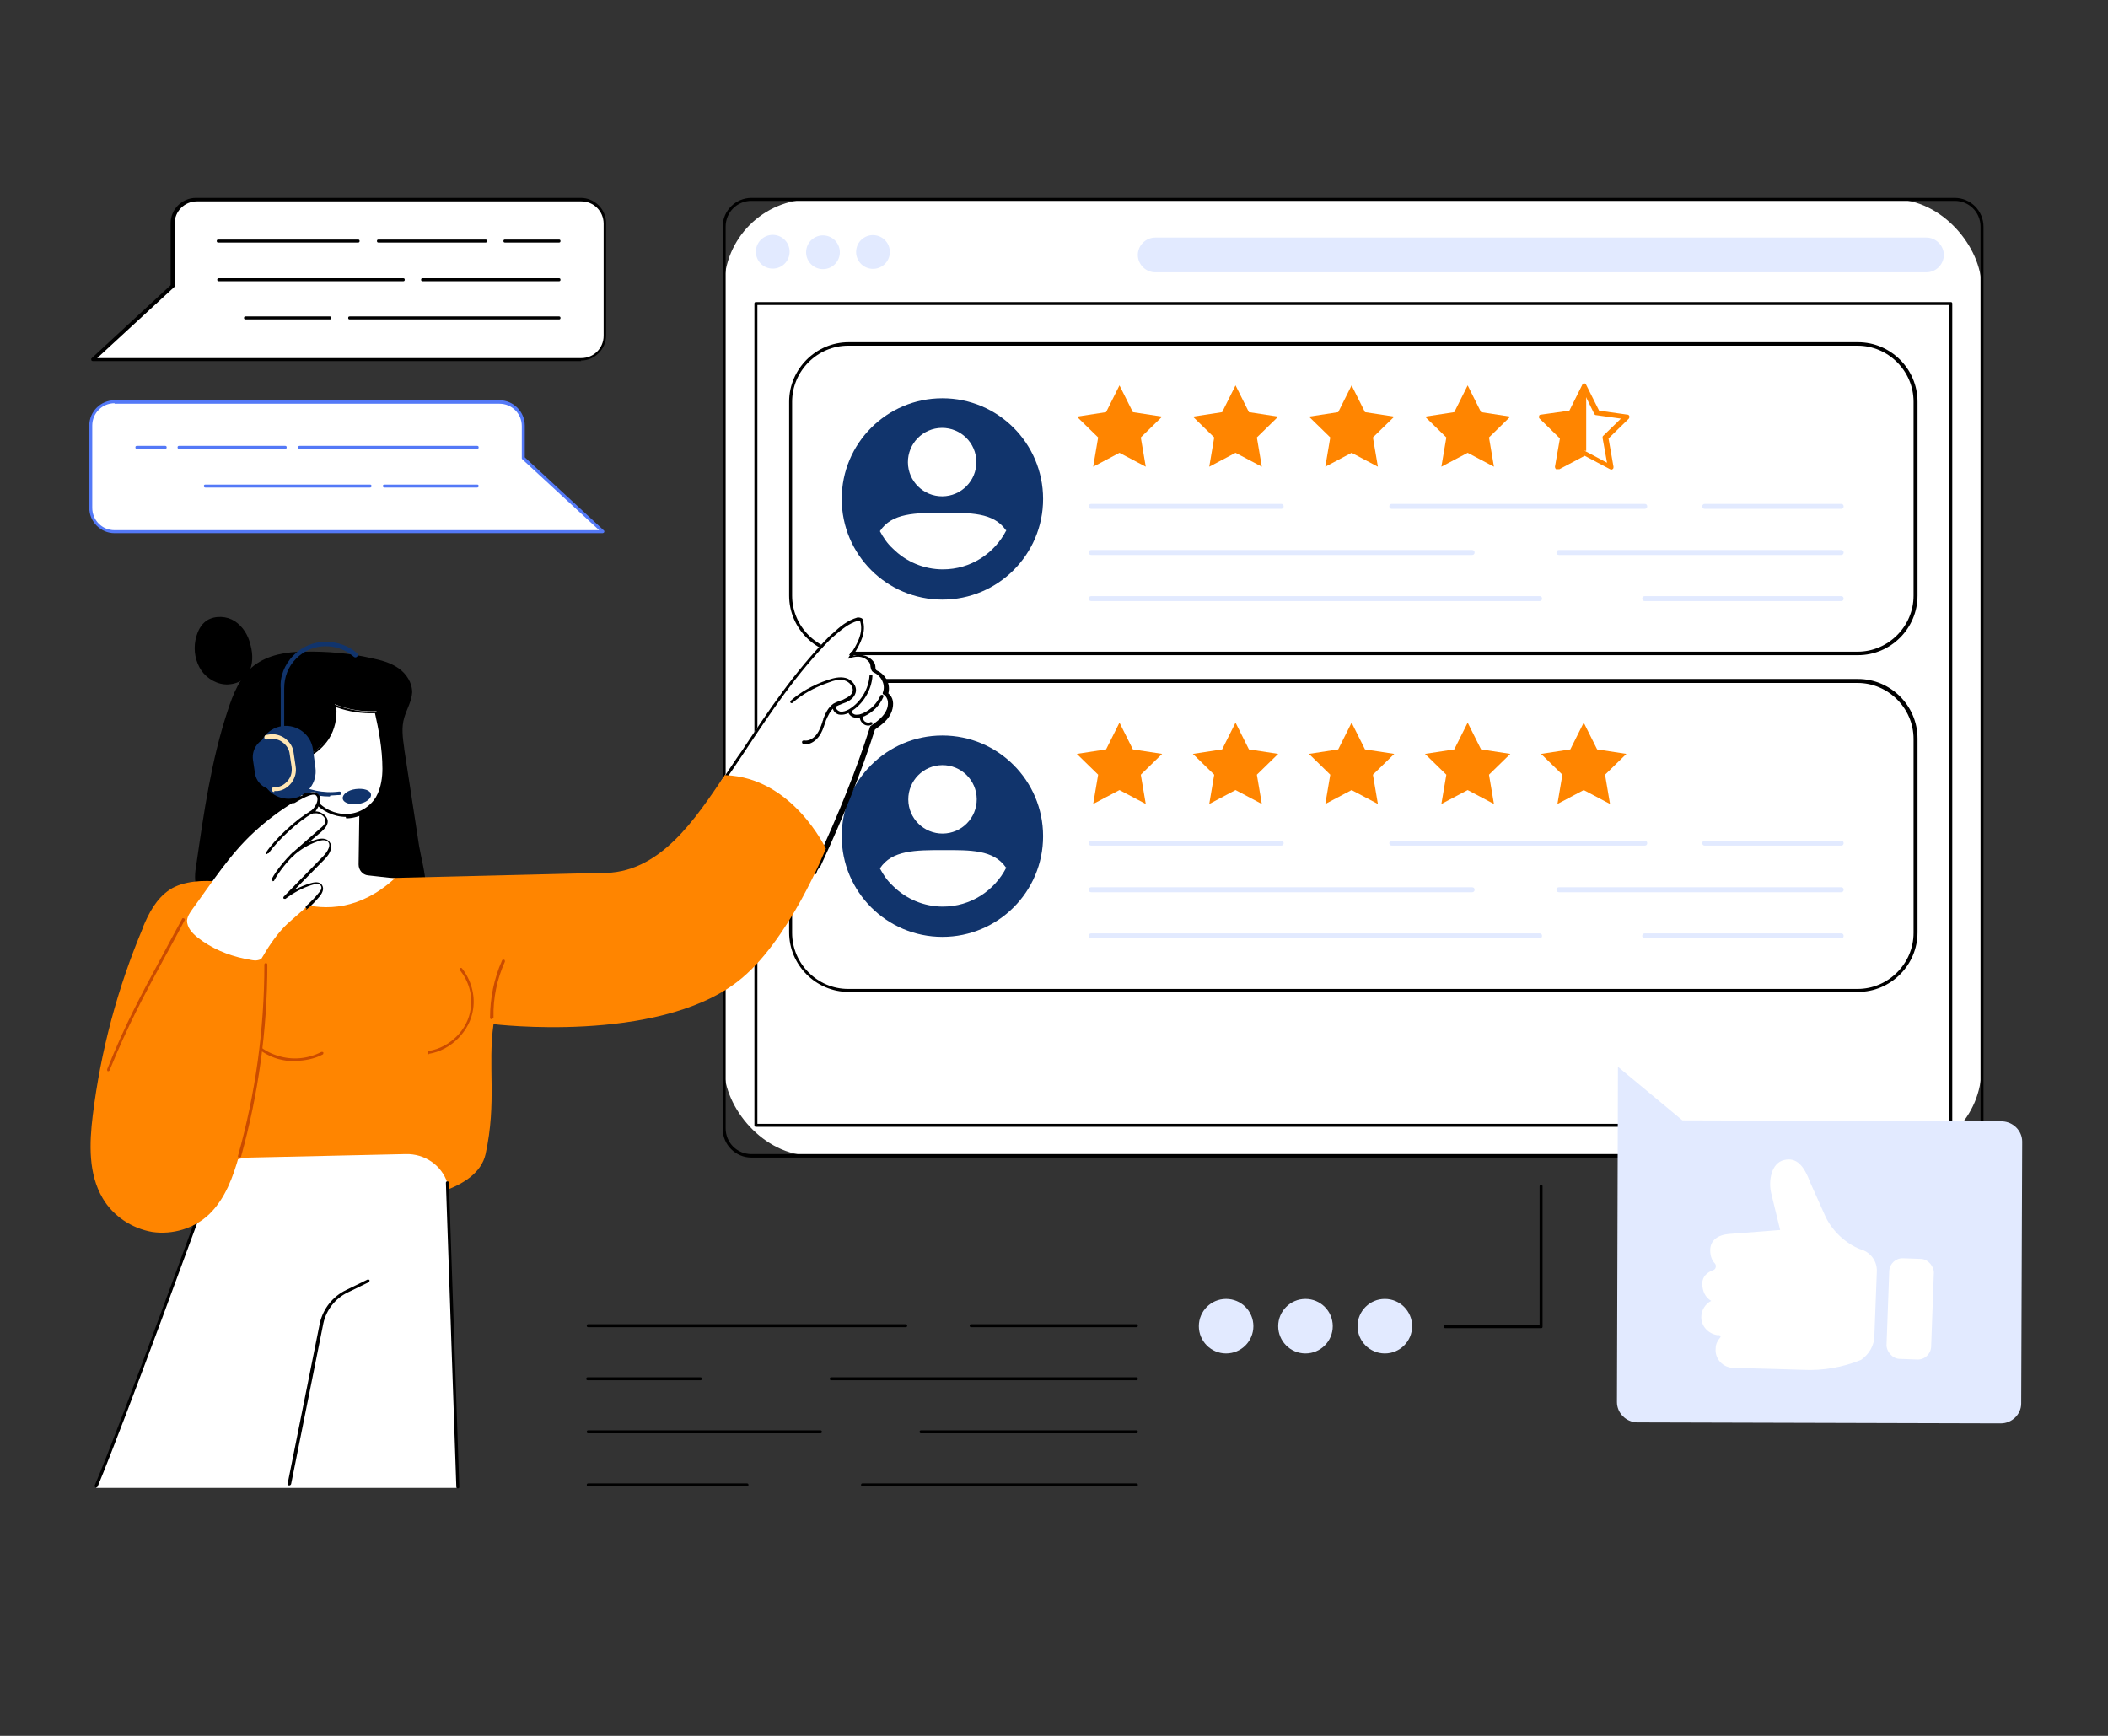 <?xml version="1.0" encoding="UTF-8"?>
<svg id="Layer_1" xmlns="http://www.w3.org/2000/svg" version="1.1" viewBox="0 0 425 350">
  <rect x="0" y="0" width="425" height="350" fill="#333333" stroke="none"/>
  <!-- Generator: Adobe Illustrator 29.6.1, SVG Export Plug-In . SVG Version: 2.1.1 Build 9)  -->
  <defs>
    <style>
      .st0 {
        stroke: #ff8500;
        stroke-miterlimit: 10;
      }

      .st0, .st1 {
        fill: #ff8500;
      }

      .st2 {
        fill: #11346c;
      }

      .st3 {
        fill: #ca4b00;
      }

      .st4 {
        fill: #fff;
      }

      .st5 {
        fill: #e2eaff;
      }

      .st6 {
        fill: #ffe6b4;
      }

      .st7 {
        fill: #5479f7;
      }
    </style>
  </defs>
  <rect class="st4" x="146" y="40.2" width="253.5" height="192.8" rx="17.6" ry="17.6"/>
  <path d="M394.1,233.4h-242.6c-3.2,0-5.8-2.6-5.8-5.8V45.7c0-3.2,2.6-5.8,5.8-5.8h242.6c3.2,0,5.8,2.6,5.8,5.8v181.8c0,3.2-2.6,5.8-5.8,5.8ZM151.5,40.5c-2.9,0-5.2,2.3-5.2,5.2v181.8c0,2.9,2.3,5.2,5.2,5.2h242.6c2.9,0,5.2-2.3,5.2-5.2V45.7c0-2.9-2.3-5.2-5.2-5.2h-242.6Z"/>
  <circle class="st5" cx="155.8" cy="50.8" r="3.4" transform="translate(76.2 194) rotate(-79)"/>
  <circle class="st5" cx="165.8" cy="50.8" r="3.4" transform="translate(90.9 207.2) rotate(-81.4)"/>
  <circle class="st5" cx="175.9" cy="50.8" r="3.4" transform="translate(86.1 210.3) rotate(-76.7)"/>
  <path class="st5" d="M388.4,54.9h-155.5c-1.9,0-3.5-1.6-3.5-3.5s1.6-3.5,3.5-3.5h155.5c1.9,0,3.5,1.6,3.5,3.5s-1.6,3.5-3.5,3.5Z"/>
  <path d="M393.3,227.2h-240.9c-.2,0-.3-.1-.3-.3V61.2c0-.2.1-.3.3-.3h240.9c.2,0,.3.1.3.3v165.7c0,.2-.1.3-.3.3ZM152.7,226.6h240.3V61.5h-240.3v165.1Z"/>
  <path d="M374.6,132.1h-203.5c-6.6,0-12-5.4-12-12v-39.1c0-6.6,5.4-12,12-12h203.5c6.6,0,12,5.4,12,12v39.1c0,6.6-5.4,12-12,12ZM171,69.7c-6.2,0-11.3,5.1-11.3,11.3v39.1c0,6.2,5.1,11.3,11.3,11.3h203.5c6.2,0,11.3-5.1,11.3-11.3v-39.1c0-6.2-5.1-11.3-11.3-11.3h-203.5Z"/>
  <ellipse class="st2" cx="190" cy="100.6" rx="20.3" ry="20.3"/>
  <circle class="st4" cx="189.9" cy="93.3" r="6.9" transform="translate(-.6 1.2) rotate(-.4)"/>
  <path class="st4" d="M202.8,106.9c-2.5-3.6-7.2-3.5-12.6-3.5-5.6,0-10.4,0-12.8,3.7.7,1.3,1.5,2.5,2.6,3.5,2.7,2.7,6.3,4.2,10.1,4.2h0c5.6,0,10.4-3.2,12.8-7.9Z"/>
  <polygon class="st1" points="225.7 91.3 220.4 94.1 221.4 88.2 217.1 84 223 83.1 225.7 77.7 228.4 83.1 234.3 84 230 88.2 231 94.1 225.7 91.3"/>
  <polygon class="st1" points="249.1 91.3 243.8 94.1 244.8 88.2 240.5 84 246.4 83.1 249.1 77.7 251.8 83.1 257.7 84 253.4 88.2 254.4 94.1 249.1 91.3"/>
  <polygon class="st1" points="272.5 91.3 267.2 94.1 268.2 88.2 263.9 84 269.8 83.1 272.5 77.7 275.2 83.1 281.1 84 276.8 88.2 277.8 94.1 272.5 91.3"/>
  <polygon class="st1" points="295.9 91.3 290.6 94.1 291.6 88.2 287.3 84 293.2 83.1 295.9 77.7 298.6 83.1 304.5 84 300.2 88.2 301.2 94.1 295.9 91.3"/>
  <path class="st1" d="M314,94.6c0,0-.2,0-.3,0-.1-.1-.2-.3-.2-.5l1-5.7-4.1-4c-.1-.1-.2-.3-.1-.5,0-.2.2-.3.4-.3l5.7-.8,2.6-5.2c0-.2.2-.3.4-.3s.3.1.4.3l2.6,5.2,5.7.8c.2,0,.3.1.4.3,0,.2,0,.4-.1.5l-4.1,4,1,5.7c0,.2,0,.4-.2.5-.1.1-.3.1-.5,0l-5.1-2.7-5.1,2.7c0,0-.1,0-.2,0ZM319.3,90.9c0,0,.1,0,.2,0l4.5,2.4-.9-5c0-.2,0-.3.1-.4l3.6-3.5-5-.7c-.2,0-.3-.1-.4-.3l-2.2-4.5-2.2,4.5c0,.1-.2.2-.4.3l-5,.7,3.6,3.5c.1.1.2.3.1.4l-.9,5,4.5-2.4c0,0,.1,0,.2,0Z"/>
  <path class="st5" d="M258.3,102.6h-38.3c-.3,0-.5-.2-.5-.5s.2-.5.5-.5h38.3c.3,0,.5.2.5.5s-.2.5-.5.5Z"/>
  <path class="st5" d="M331.6,102.6h-51c-.3,0-.5-.2-.5-.5s.2-.5.5-.5h51c.3,0,.5.2.5.5s-.2.5-.5.5Z"/>
  <path class="st5" d="M371.2,102.6h-27.5c-.3,0-.5-.2-.5-.5s.2-.5.5-.5h27.5c.3,0,.5.2.5.5s-.2.5-.5.5Z"/>
  <path class="st5" d="M296.8,111.9h-76.8c-.3,0-.5-.2-.5-.5s.2-.5.5-.5h76.8c.3,0,.5.2.5.5s-.2.5-.5.5Z"/>
  <path class="st5" d="M371.2,111.9h-56.9c-.3,0-.5-.2-.5-.5s.2-.5.5-.5h56.9c.3,0,.5.2.5.5s-.2.5-.5.5Z"/>
  <path class="st5" d="M310.4,121.2h-90.4c-.3,0-.5-.2-.5-.5s.2-.5.5-.5h90.4c.3,0,.5.2.5.5s-.2.5-.5.5Z"/>
  <path class="st5" d="M371.2,121.2h-39.6c-.3,0-.5-.2-.5-.5s.2-.5.5-.5h39.6c.3,0,.5.2.5.5s-.2.5-.5.5Z"/>
  <path class="st4" d="M171,137.4h203.5c6.4,0,11.6,5.2,11.6,11.6v39.1c0,6.4-5.2,11.6-11.6,11.6h-203.5c-6.4,0-11.6-5.2-11.6-11.6v-39.1c0-6.4,5.2-11.6,11.6-11.6Z"/>
  <path d="M374.6,200h-203.5c-6.6,0-12-5.4-12-12v-39.1c0-6.6,5.4-12,12-12h203.5c6.6,0,12,5.4,12,12v39.1c0,6.6-5.4,12-12,12ZM171,137.7c-6.2,0-11.3,5.1-11.3,11.3v39.1c0,6.2,5.1,11.3,11.3,11.3h203.5c6.2,0,11.3-5.1,11.3-11.3v-39.1c0-6.2-5.1-11.3-11.3-11.3h-203.5Z"/>
  <ellipse class="st2" cx="190" cy="168.6" rx="20.3" ry="20.3"/>
  <circle class="st4" cx="189.9" cy="161.3" r="6.9" transform="translate(-1 1.2) rotate(-.4)"/>
  <path class="st4" d="M202.8,174.9c-2.5-3.6-7.2-3.5-12.6-3.5-5.6,0-10.4,0-12.8,3.7.7,1.3,1.5,2.5,2.6,3.5,2.7,2.7,6.3,4.2,10.1,4.2h0c5.6,0,10.4-3.2,12.8-7.9Z"/>
  <polygon class="st1" points="225.7 159.3 220.4 162.1 221.4 156.2 217.1 152 223 151.1 225.7 145.7 228.4 151.1 234.3 152 230 156.2 231 162.1 225.7 159.3"/>
  <polygon class="st1" points="249.1 159.3 243.8 162.1 244.8 156.2 240.5 152 246.4 151.1 249.1 145.7 251.8 151.1 257.7 152 253.4 156.2 254.4 162.1 249.1 159.3"/>
  <polygon class="st1" points="272.5 159.3 267.2 162.1 268.2 156.2 263.9 152 269.8 151.1 272.5 145.7 275.2 151.1 281.1 152 276.8 156.2 277.8 162.1 272.5 159.3"/>
  <polygon class="st1" points="295.9 159.3 290.6 162.1 291.6 156.2 287.3 152 293.2 151.1 295.9 145.7 298.6 151.1 304.5 152 300.2 156.2 301.2 162.1 295.9 159.3"/>
  <polygon class="st1" points="319.3 159.3 314 162.1 315 156.2 310.7 152 316.6 151.1 319.3 145.7 322 151.1 327.9 152 323.6 156.2 324.6 162.1 319.3 159.3"/>
  <path class="st5" d="M258.3,170.5h-38.3c-.3,0-.5-.2-.5-.5s.2-.5.5-.5h38.3c.3,0,.5.2.5.5s-.2.5-.5.5Z"/>
  <path class="st5" d="M331.6,170.5h-51c-.3,0-.5-.2-.5-.5s.2-.5.5-.5h51c.3,0,.5.2.5.5s-.2.5-.5.5Z"/>
  <path class="st5" d="M371.2,170.5h-27.5c-.3,0-.5-.2-.5-.5s.2-.5.5-.5h27.5c.3,0,.5.2.5.5s-.2.5-.5.5Z"/>
  <path class="st5" d="M296.8,179.9h-76.8c-.3,0-.5-.2-.5-.5s.2-.5.5-.5h76.8c.3,0,.5.2.5.5s-.2.5-.5.5Z"/>
  <path class="st5" d="M371.2,179.9h-56.9c-.3,0-.5-.2-.5-.5s.2-.5.5-.5h56.9c.3,0,.5.2.5.5s-.2.5-.5.5Z"/>
  <path class="st5" d="M310.4,189.2h-90.4c-.3,0-.5-.2-.5-.5s.2-.5.5-.5h90.4c.3,0,.5.2.5.5s-.2.5-.5.5Z"/>
  <path class="st5" d="M371.2,189.2h-39.6c-.3,0-.5-.2-.5-.5s.2-.5.5-.5h39.6c.3,0,.5.2.5.5s-.2.5-.5.5Z"/>
  <path class="st5" d="M403.6,226.1l-64.4-.2-13-10.8-.2,67.6c0,2.2,1.8,4,4,4.1l73.4.2c2.2,0,4.1-1.8,4.1-4l.2-52.8c0-2.2-1.8-4-4-4.1Z"/>
  <path class="st4" d="M358.9,248l-1.8-7.4c-.6-2.5,0-6.1,2.6-6.7,2.5-.6,4,1.1,5.3,4.6l3,6.7c1.6,3.5,4.9,6,7.4,6.8,1.8.6,3,2.3,3,4.2l-.5,13.1c0,2-1.1,3.8-2.7,4.9-3.7,1.5-7.7,2.2-11.7,2,0,0-9.6-.3-14-.4-2.1,0-3.8-1.8-3.6-3.9,0-.9.4-1.6.9-2.2.2-.2,0-.5-.2-.5h-.4c-1.8-.3-3.2-1.8-3.2-3.6,0-1.4.8-2.7,2-3.3-1.2-.7-1.8-2-1.8-3.5,0-1.5,1.1-2.3,2.2-2.7.6-.2.7-1,.3-1.4-.5-.5-.9-1.4-.9-2.6,0-2,1.5-3.1,3.8-3.3,4.1-.3,10.3-.8,10.3-.8Z"/>
  <rect class="st4" x="380.7" y="253.5" width="9" height="20.3" rx="2.7" ry="2.7" transform="translate(760.4 541.5) rotate(-177.9)"/>
  <path d="M50.3,129.3c-.6-1.9-1.9-3.6-3.6-4.4s-4.1-.7-5.5.6c-1,.9-1.5,2.2-1.8,3.6-.4,2.1,0,4.3,1.2,6.1,1.2,1.7,3.3,2.9,5.4,2.8,4.8-.3,5.6-4.9,4.3-8.6Z"/>
  <path d="M81.5,150.9c-.3-2.1-.6-4.2,0-6.2.5-1.7,1.5-3.3,1.6-5.1,0-2-1.2-3.8-2.8-4.9-1.6-1.1-3.5-1.6-5.4-2-4.4-1-9-1.4-13.5-1.3-3.6,0-7.3.6-10.2,2.8-2.8,2.2-4.2,5.7-5.3,9.1-3.3,10-4.8,20.5-6.3,30.9-.3,1.7-.5,3.5.2,5.1.9,2.3,3.4,3.4,5.6,4.3,9.6,3.5,20.1,4.1,30.3,3.5,2.5-.2,5.1-.4,7.2-1.7,4.9-3.1,2.4-10.2,1.6-14.8-1-6.5-2-13-3-19.6Z"/>
  <path class="st4" d="M146.8,160.5c1.8,3.1,3.8,6.1,6.2,8.7,1.3,1.4,2.6,2.7,4.1,3.9,1.4,1.2,3,2.2,4.6,3.2.4.3.9.5,1.3.8,8-15.2,12.5-30.3,12.5-30.3,6.4-4.6,2.7-7,2.7-7,1-4-2.2-4.3-2.2-4.3-.9-4.8-5.2-2.8-5.2-2.8,3.5-5.1,5.2-13.5-4.9-3-6,6.2-13.7,17.7-20.6,27.9.5,1,1,2,1.6,3Z"/>
  <path d="M163.7,176.2s0,0,0,0c-.2,0-.3-.2-.2-.4.1-.6.4-1,.7-1.4,0-.1.2-.2.3-.4,4.6-9.9,8.2-18.9,10.9-27.4,0,0,0-.1.1-.2,1.4-1,2.7-1.9,3.3-3.4.3-.8.5-2.2-.7-3-.1,0-.2-.2-.1-.4.6-1.5-.3-3.3-1.8-4-.5-.2-.6-.7-.7-1.2,0-.3-.1-.6-.2-.8-1.3-1.7-3.2-1.2-4.2-.8,0,0,0,0,0,0,0,0,0,0,0,0t0,0s0,0,0,0c0,0,0,0,0,0,0,0,0,0-.1,0,0,0,0,0,0,0,0,0,0,0,0,0,0,0,0,0,0,0,0,0,0,0,0,0t0,0s0,0,0,0c0,0,0,0,0,0,0,0,0,0,0,0,0,0,0,0,0,0,0,0,0,0,0,0,0,0,0,0,0,0,0,0,0,0,0,0,0,0,0,0,0,0,0,0,0,0,0,0,0,0,0,0,0,0,0,0,0,0,0,0,0,0,0,0,0,0,0,0,0,0,0,0,0,0,0,0,0,0,0,0,0,0,0,0,0,0,0,0,0,0,0,0,0,0,0,0,0,0,0,0,0,0,0,0,0,0,0,0,0,0,0,0,0,0,0,0,0,0,0,0,0,0,0,0,0,0h0s0,0,0,0c0,0,0,0,0,0,0,0,0,0,0,0,0,0,0,0,0,0,0,0,0,0,0,0,0,0,0,0,0,0,0,0,0,0,0,0,0,0,0,0,0,0h0s0,0,0,0c0,0,0,0,0,0,0,0,0,0,0,0h0s0,0,0,0c0,0,0,0,0-.1,0,0,0,0,0,0l.3-.5c1.4-2.1,2.9-4.6,2.1-7-.1,0-.4,0-.5,0-1.8.5-3.3,1.8-4.7,3-.2.2-.4.3-.6.5-7,7.1-12.2,14.9-17.7,23.2-1.1,1.6-2.1,3.2-3.2,4.7,0,.1-.3.2-.4,0-.1,0-.2-.3,0-.4,1.1-1.6,2.1-3.2,3.2-4.7,5.5-8.3,10.7-16.1,17.8-23.3.2-.2.4-.3.6-.5,1.4-1.3,2.9-2.6,5-3.2,0,0,0,0,0,0,.2,0,.7,0,1,.3,0,0,0,0,0,.1.9,2.5-.5,5-1.8,7.1,0,0,0,.1,0,.2,1.7-.4,3.1,0,4.1,1.3.2.3.3.7.3,1,0,.4.1.6.3.7,1.8.8,2.8,2.8,2.3,4.6,1,.8,1.2,2.1.7,3.6-.6,1.7-2,2.7-3.4,3.7-2.7,8.5-6.3,17.5-10.9,27.4,0,0,0,0,0,0-.1.2-.2.3-.3.4-.3.4-.5.7-.6,1.2,0,.1-.2.2-.3.2Z"/>
  <path d="M162.5,150c-.1,0-.3,0-.5,0-.2,0-.3-.2-.3-.4,0-.2.2-.3.4-.3,1.1.2,2.1-.6,2.6-1.3.5-.7.8-1.5,1.1-2.4,0-.2.2-.4.2-.7.4-1,.9-2.2,2-3,.5-.3,1.1-.5,1.6-.7.2,0,.5-.2.7-.3.6-.3,1.4-.7,1.6-1.5.2-.9-.6-1.9-1.6-2.2-1-.3-2.2,0-3.2.4-2.9,1-5.4,2.4-7.3,4.1-.1.1-.3.1-.4,0-.1-.1-.1-.3,0-.4,1.9-1.7,4.5-3.2,7.5-4.2,1.2-.4,2.4-.7,3.6-.4,1.2.3,2.4,1.6,2,3-.3,1-1.2,1.6-1.9,1.9-.3.1-.5.2-.8.3-.5.2-1,.4-1.5.7-.9.6-1.4,1.8-1.8,2.7,0,.2-.2.4-.2.6-.3.9-.6,1.8-1.2,2.6-.6.8-1.6,1.6-2.8,1.6Z"/>
  <path d="M169.7,144.1c0,0-.2,0-.3,0-.8,0-1.6-.8-1.5-1.6,0-.2.2-.3.3-.3.2,0,.3.2.3.3,0,.5.5.9,1,1,.5,0,1-.1,1.7-.5,2.3-1.4,3.9-4,4.1-6.7,0-.2.1-.3.3-.3.2,0,.3.2.3.3-.2,2.9-1.9,5.7-4.4,7.2-.4.3-1.1.6-1.8.6Z"/>
  <path d="M172.8,144.7c-.1,0-.2,0-.4,0-.7-.1-1.3-.6-1.4-1.2,0-.2,0-.3.3-.4.2,0,.3,0,.4.3,0,.4.5.7.9.7.4,0,.8,0,1.4-.3,1.6-.7,2.8-2,3.5-3.5,0-.2.2-.2.4-.2.2,0,.2.2.2.4-.7,1.7-2.1,3.1-3.8,3.9-.5.2-1,.3-1.4.3Z"/>
  <path d="M175.1,146.3c-.4,0-.8-.1-1.1-.4-.5-.4-.8-1.1-.6-1.7,0-.2.2-.3.4-.2.2,0,.3.2.2.4,0,.4,0,.8.4,1.1.3.2.8.3,1.1.1.2,0,.3,0,.4.1,0,.2,0,.3-.1.4-.2.1-.5.2-.7.2Z"/>
  <path class="st1" d="M146.2,156.2c-5.9,8.7-13.2,20.2-25.1,19.8,0,0-78.3,1.9-78.3,1.9-1.3,12.6-3.1,25.2-3,38,.3-.6.5-.9.5-.9-1,3.3-.5,8.1-1.7,11.5-1.5,3.8-.5,9.4,2.3,11.5,6.5,4.9,53.7,9.5,57-5.3,2.3-10.6.4-17.7,1.6-26.2,0,0,32.7,4,49.1-8.5,10.4-7.9,17.9-26.9,17.9-26.9,0,0-6.7-14.3-20.2-14.8Z"/>
  <path class="st3" d="M99.1,205.5c-.2,0-.3-.1-.3-.3,0-3.9.8-7.9,2.4-11.5,0-.2.3-.2.4-.2.2,0,.2.3.2.4-1.6,3.5-2.4,7.4-2.3,11.2,0,.2-.1.3-.3.3h0Z"/>
  <path class="st3" d="M59.5,214c-1.2,0-2.4-.2-3.5-.5-3-.9-5.6-3-7.2-5.7,0-.2,0-.3.1-.4.2,0,.3,0,.4.1,1.5,2.6,4,4.6,6.8,5.4,2.9.9,6,.6,8.7-.8.2,0,.3,0,.4.1,0,.2,0,.3-.1.4-1.7.9-3.7,1.3-5.6,1.3Z"/>
  <path class="st3" d="M86.5,212.6c-.2,0-.3-.1-.3-.3,0-.2,0-.3.3-.4,4.2-.7,7.9-4.3,8.4-8.6.4-2.7-.4-5.5-2.2-7.7-.1-.1,0-.3,0-.4.1-.1.3,0,.4,0,1.9,2.4,2.7,5.4,2.3,8.2-.6,4.5-4.5,8.4-9,9.1,0,0,0,0,0,0Z"/>
  <path d="M40.4,213.2s0,0,0,0c-.2,0-.3-.2-.3-.3.2-1.9.5-3.9,0-5.8-.4-1.6-1.4-3.6-3.3-4.3-.2,0-.2-.2-.2-.4,0-.2.2-.2.4-.2,1.8.6,3.2,2.4,3.8,4.7.4,2,.2,4.2,0,6.1,0,.2-.2.3-.3.3Z"/>
  <path class="st4" d="M92.3,299.8l-2.1-61.3c-1.2-3.6-4.6-5.9-8.4-5.8l-31.5.7c-3.6,0-6.9,2.4-8.1,5.9-.9,2.5-22.8,60.7-22.8,60.7h72.9Z"/>
  <path d="M19.4,299.9s0,0-.1,0c-.2,0-.2-.3-.2-.4,5.8-13.7,21.7-57.5,22.7-60.4,0-.2.2-.2.4-.2.2,0,.2.2.2.4-1,2.9-17,46.7-22.7,60.4,0,.1-.2.2-.3.2Z"/>
  <path d="M92.3,300.1c-.2,0-.3-.1-.3-.3l-2.1-61.3c0-.2.1-.3.3-.3.2,0,.3.1.3.3l2.1,61.3c0,.2-.1.3-.3.3,0,0,0,0,0,0Z"/>
  <path d="M58.2,299.5s0,0,0,0c-.2,0-.3-.2-.2-.4l6.5-32.4c.7-2.9,2.6-5.3,5.3-6.6l4.3-2.1c.2,0,.3,0,.4.1,0,.2,0,.3-.1.4l-4.3,2.1c-2.5,1.2-4.3,3.5-4.9,6.2l-6.5,32.4c0,.1-.2.3-.3.3Z"/>
  <path class="st4" d="M60.9,158.4l-2.3,16.7c-.1.9-.8,1.6-1.7,1.7l-5.2.8s13.9,12.3,27.9-.5l-5.4-.6c-1.1-.1-1.9-1.1-1.9-2.2l.2-13.8s-1.2-9.1-11.7-2.2Z"/>
  <path class="st4" d="M57.2,152.3c-1.1.6-1.7,1.8-1.7,3,0,1.2.6,2.4,1.5,3.2.9.8,2.1,1.2,3.3,1.3.7,0,1.4,0,2,.4.5.3.8.7,1.1,1.1,1.6,1.9,4,3.1,6.5,3,2.5,0,4.9-1.4,6.2-3.5,1.1-1.7,1.3-3.8,1.4-5.9,0-3.9-.7-7.8-1.6-11.5-2.9.1-5.7-.3-8.4-1.4.3,2.3-.2,4.7-1.4,6.7-1,1.5-2.3,2.7-3.9,3.5-.3.2-.8.5-1.2.5-.5,0-.7-.3-1.1-.5-.8-.4-1.8-.3-2.5,0Z"/>
  <path d="M69.7,164.7c-2.4,0-4.9-1.2-6.5-3.1,0,0-.1-.1-.2-.2-.3-.3-.5-.6-.8-.8-.4-.2-.9-.3-1.4-.3-.1,0-.3,0-.4,0-1.4-.1-2.6-.6-3.5-1.4-1-.9-1.6-2.2-1.6-3.4,0-1.4.8-2.7,1.9-3.3.8-.4,1.9-.5,2.8,0,.2,0,.3.2.5.3.2.1.3.2.5.2.2,0,.6-.2.8-.3,0,0,.2,0,.2-.1,1.6-.8,2.9-1.9,3.8-3.4,1.2-1.9,1.7-4.2,1.4-6.5,0-.1,0-.2.1-.3,0,0,.2,0,.3,0,2.6,1,5.5,1.5,8.3,1.4.2,0,.3,0,.3.2.8,3.1,1.7,7.3,1.6,11.6,0,1.6-.2,4-1.4,6-1.3,2.2-3.8,3.6-6.4,3.7,0,0-.1,0-.2,0ZM57.4,152.6c-.9.5-1.6,1.6-1.6,2.7,0,1.1.5,2.2,1.4,3,.8.7,1.9,1.2,3.2,1.3.1,0,.3,0,.4,0,.6,0,1.2,0,1.7.4.4.2.7.6,1,1,0,0,.1.1.2.2,1.5,1.9,3.9,3,6.2,2.9,2.4,0,4.7-1.4,5.9-3.4,1.1-1.9,1.3-4.2,1.3-5.7,0-4.1-.8-8.1-1.5-11.2-2.6.1-5.3-.3-7.8-1.2.2,2.2-.3,4.5-1.5,6.4-1,1.5-2.4,2.8-4,3.6,0,0-.1,0-.2.1-.3.2-.7.4-1.1.4-.4,0-.7-.2-.9-.3-.1,0-.2-.2-.4-.2-.7-.3-1.6-.3-2.3,0Z"/>
  <path d="M60.6,158.2c-.1,0-.2,0-.3-.2-.3-.8-1.1-1.4-1.9-1.6-.2,0-.3-.2-.2-.4,0-.2.2-.3.4-.2,1.1.2,2,1,2.3,2,0,.2,0,.3-.2.4,0,0,0,0-.1,0Z"/>
  <path class="st2" d="M58.9,161c-3,.4-5.8-1.7-6.2-4.7l-.5-3.7c-.4-3,1.7-5.8,4.7-6.2,3-.4,5.8,1.7,6.2,4.7l.5,3.7c.4,3-1.7,5.8-4.7,6.2Z"/>
  <path class="st2" d="M66.5,160.6c-6.2,0-10.1-3.8-10.3-4-.2-.2-.2-.4,0-.6.2-.2.4-.2.6,0,0,0,4.7,4.5,11.6,3.6.2,0,.4.1.4.3,0,.2-.1.4-.3.4-.7,0-1.3.1-1.9.1Z"/>
  <path class="st2" d="M74.8,160.2c.1.8-1,1.7-2.6,1.9-1.6.2-3-.2-3.1-1.1-.1-.8,1-1.7,2.6-1.9,1.6-.2,3,.2,3.1,1.1Z"/>
  <path class="st2" d="M55.9,159.2c-2.2.3-4.2-1.2-4.5-3.3l-.4-2.7c-.3-2.2,1.2-4.2,3.3-4.5,2.2-.3,4.2,1.2,4.5,3.3l.4,2.7c.3,2.2-1.2,4.2-3.3,4.5Z"/>
  <path class="st6" d="M55.3,159.7s0,0,0,0c-.3,0-.5-.2-.5-.5,0-.3.2-.5.5-.5.2,0,.4,0,.5,0,.9-.1,1.7-.6,2.3-1.4.6-.7.8-1.7.7-2.6l-.4-2.7c-.1-.9-.6-1.7-1.4-2.3-.7-.6-1.7-.8-2.6-.7-.2,0-.3,0-.5.1-.2,0-.5,0-.6-.3,0-.2,0-.5.3-.6.2,0,.4-.1.6-.1,1.2-.2,2.3.1,3.3.8.9.7,1.6,1.7,1.7,2.9l.4,2.7c.2,1.2-.1,2.3-.8,3.3-.7.9-1.7,1.6-2.9,1.7-.2,0-.4,0-.6,0Z"/>
  <path class="st2" d="M57.1,147c-.3,0-.5-.2-.5-.5v-7.7c-.2-2.5.8-4.8,2.5-6.6,1.7-1.8,4.1-2.8,6.6-2.8h0c2.3,0,4.6.8,6.3,2.3.2.2.2.5,0,.7-.2.2-.5.2-.7,0-1.6-1.4-3.6-2.1-5.7-2.1h0c-2.2,0-4.3.9-5.9,2.5-1.6,1.6-2.4,3.7-2.4,6v7.7c.1.3,0,.5-.3.5,0,0,0,0,0,0Z"/>
  <path class="st1" d="M28.8,187.1c-5.1,12.1-8.5,24.8-10.1,37.8-.7,5.7-.9,11.8,2,16.7,2.1,3.6,5.9,6.1,10,6.8,4.1.6,8.5-.7,11.5-3.6,3.2-3.1,4.8-7.5,6-11.8,4-14.2,5.8-29.1,5.2-43.9,0-2.1-.2-4.2-1.1-6.1-1.5-3-4.7-4.7-8-5.2-3.1-.4-7.4-.2-10.1,1.6-2.7,1.8-4.2,4.7-5.4,7.6Z"/>
  <path class="st3" d="M48.2,233.4s0,0,0,0c-.2,0-.3-.2-.2-.4,3.5-12.5,5.3-25.5,5.3-38.5,0-.2.1-.3.3-.3.2,0,.3.1.3.3,0,13.1-1.8,26.1-5.3,38.7,0,.1-.2.2-.3.2Z"/>
  <path class="st3" d="M21.9,216s0,0-.1,0c-.2,0-.2-.2-.2-.4,3.7-9.2,6.9-15.1,10.9-22.5,1.3-2.4,2.6-4.9,4.2-7.8,0-.2.3-.2.4-.1.2,0,.2.3.1.4-1.5,2.9-2.9,5.4-4.2,7.8-4,7.4-7.2,13.3-10.9,22.4,0,.1-.2.2-.3.2Z"/>
  <path class="st4" d="M65,178.4c-.4-.7-1.3-.6-2.1-.4-2,.6-3.9,1.6-5.5,2.9,2.7-2.7,5.4-5.5,8-8.2.9-.9,1.8-2.3,1-3.2-.6-.7-1.8-.6-2.7-.2-1.8.7-3.5,1.7-5,3,2-1.8,4-3.5,6-5.3.5-.4,1-.9,1.1-1.5.3-1.3-1.3-2.3-2.6-2-.2,0-.4.1-.6.2.1-.1.3-.2.4-.3.8-.7,2.1-2.8.7-3.6-1-.6-3.2,1.2-4.1,1.7-3,1.8-5.8,3.9-8.4,6.3-4.9,4.5-8.5,10.2-12.4,15.5-.5.7-1,1.4-1.1,2.3,0,1.4,1,2.5,2.1,3.4,2.8,2.2,6.1,3.6,9.5,4.3.8.1,1.9.5,2.7.3.9-.2.7-.4,1.2-1.1,1.2-2.1,3-4.6,4.7-6.2,2.2-2,4.5-3.8,6.4-6,.4-.5.9-1.2.6-1.8Z"/>
  <path d="M61.9,183.2c0,0-.2,0-.2-.1-.1-.1-.1-.3,0-.4,1-.9,1.9-1.8,2.5-2.6.4-.4.8-1,.5-1.5-.3-.5-1.1-.4-1.7-.2-2,.6-3.8,1.6-5.4,2.8-.1.1-.3,0-.4,0-.1-.1-.1-.3,0-.4l8-8.2c.3-.3,1.7-1.9,1-2.8-.6-.7-1.8-.3-2.3-.1-1.7.6-3.2,1.5-4.6,2.7l-.3.3c-.1.1-.3.1-.4,0-.1-.1-.1-.3,0-.4.1,0,.2-.2.3-.3l5.7-5c.5-.4.9-.8,1-1.3.1-.5-.2-.9-.4-1.1-.5-.5-1.2-.7-1.9-.6-.2,0-.3,0-.5.2-.1,0-.3,0-.4-.1,0-.1,0-.3,0-.4.1-.1.3-.2.4-.3.6-.5,1.3-1.6,1.2-2.4,0-.3-.2-.6-.4-.7-.5-.3-1.9.2-4.2,1.6h-.1c-.1.1-.3.1-.4,0,0-.1,0-.3.1-.4h0c1.8-1.2,3.9-2.2,4.9-1.6.4.3.7.7.7,1.2,0,.9-.5,1.8-1,2.5.7,0,1.4.3,1.9.8.5.5.7,1.1.5,1.7-.2.7-.8,1.2-1.2,1.6l-2.6,2.2c.4-.2.8-.4,1.2-.5,1.4-.5,2.4-.4,3,.3.7.9.4,2.2-1,3.6l-6,6.1c1-.5,2.1-1,3.2-1.3,1.2-.4,2.1-.2,2.4.5.2.4.3,1.1-.6,2.2-.7.8-1.5,1.7-2.6,2.6,0,0-.1,0-.2,0Z"/>
  <path d="M53.9,172.2c0,0-.1,0-.2,0-.1,0-.2-.3,0-.4,1.7-2.6,6.1-6.7,9-8.3.2,0,.3,0,.4.1,0,.2,0,.3-.1.4-2.8,1.5-7.1,5.5-8.8,8,0,0-.2.1-.3.1Z"/>
  <path d="M55,177.6c0,0-.1,0-.1,0-.2,0-.2-.3-.1-.4.9-1.7,2.8-4,4.1-5.2.1-.1.3-.1.4,0,.1.1.1.3,0,.4-1.3,1.2-3.1,3.4-4,5.1,0,.1-.2.2-.3.2Z"/>
  <path class="st4" d="M18.7,72.5h98.5c2.7,0,4.8-2.2,4.8-4.8v-22.6c0-2.7-2.2-4.8-4.8-4.8H39.7c-2.7,0-4.8,2.2-4.8,4.8v12.6l-16.1,14.8Z"/>
  <path d="M117.2,72.8H18.7c-.1,0-.2,0-.3-.2,0-.1,0-.3,0-.3l16-14.8v-12.5c0-2.8,2.3-5.1,5.1-5.1h77.6c2.8,0,5.1,2.3,5.1,5.1v22.6c0,2.8-2.3,5.1-5.1,5.1ZM19.5,72.2h97.7c2.5,0,4.5-2,4.5-4.5v-22.6c0-2.5-2-4.5-4.5-4.5H39.7c-2.5,0-4.5,2-4.5,4.5v12.6c0,0,0,.2-.1.2l-15.5,14.3Z"/>
  <path class="st4" d="M121.6,107.2H23.1c-2.7,0-4.8-2.2-4.8-4.8v-16.6c0-2.7,2.2-4.8,4.8-4.8h77.6c2.7,0,4.8,2.2,4.8,4.8v6.5l16.1,14.8Z"/>
  <path class="st7" d="M121.6,107.5H23.1c-2.8,0-5.1-2.3-5.1-5.1v-16.6c0-2.8,2.3-5.1,5.1-5.1h77.6c2.8,0,5.1,2.3,5.1,5.1v6.4l16,14.8c0,0,.1.2,0,.3,0,.1-.2.2-.3.2ZM23.1,81.3c-2.5,0-4.5,2-4.5,4.5v16.6c0,2.5,2,4.5,4.5,4.5h97.7l-15.5-14.3c0,0-.1-.1-.1-.2v-6.5c0-2.5-2-4.5-4.5-4.5H23.1Z"/>
  <path d="M72.2,48.9h-28.2c-.2,0-.3-.1-.3-.3s.1-.3.3-.3h28.2c.2,0,.3.1.3.3s-.1.3-.3.3Z"/>
  <path d="M97.9,48.9h-21.6c-.2,0-.3-.1-.3-.3s.1-.3.3-.3h21.6c.2,0,.3.1.3.3s-.1.3-.3.3Z"/>
  <path d="M112.7,48.9h-10.9c-.2,0-.3-.1-.3-.3s.1-.3.3-.3h10.9c.2,0,.3.1.3.3s-.1.3-.3.3Z"/>
  <path d="M81.3,56.7h-37.2c-.2,0-.3-.1-.3-.3s.1-.3.3-.3h37.2c.2,0,.3.1.3.3s-.1.3-.3.3Z"/>
  <path d="M112.7,56.7h-27.5c-.2,0-.3-.1-.3-.3s.1-.3.3-.3h27.5c.2,0,.3.1.3.3s-.1.3-.3.3Z"/>
  <path d="M66.5,64.4h-17c-.2,0-.3-.1-.3-.3s.1-.3.3-.3h17c.2,0,.3.1.3.3s-.1.3-.3.3Z"/>
  <path d="M112.7,64.4h-42.2c-.2,0-.3-.1-.3-.3s.1-.3.3-.3h42.2c.2,0,.3.1.3.3s-.1.3-.3.3Z"/>
  <path class="st7" d="M57.5,90.5h-21.4c-.2,0-.3-.1-.3-.3s.1-.3.3-.3h21.4c.2,0,.3.1.3.3s-.1.3-.3.3Z"/>
  <path class="st7" d="M33.3,90.5h-5.7c-.2,0-.3-.1-.3-.3s.1-.3.3-.3h5.7c.2,0,.3.1.3.3s-.1.3-.3.3Z"/>
  <path class="st7" d="M96.2,90.5h-35.8c-.2,0-.3-.1-.3-.3s.1-.3.3-.3h35.8c.2,0,.3.1.3.3s-.1.3-.3.3Z"/>
  <path class="st7" d="M74.6,98.3h-33.2c-.2,0-.3-.1-.3-.3s.1-.3.3-.3h33.2c.2,0,.3.1.3.3s-.1.3-.3.3Z"/>
  <path class="st7" d="M96.2,98.3h-18.7c-.2,0-.3-.1-.3-.3s.1-.3.3-.3h18.7c.2,0,.3.1.3.3s-.1.3-.3.3Z"/>
  <circle class="st5" cx="279.2" cy="267.4" r="5.5"/>
  <circle class="st5" cx="263.2" cy="267.4" r="5.5"/>
  <circle class="st5" cx="247.2" cy="267.4" r="5.5"/>
  <path d="M310.7,267.8h-19.3c-.2,0-.3-.1-.3-.3s.1-.3.3-.3h19v-28c0-.2.1-.3.3-.3s.3.1.3.3v28.3c0,.2-.1.3-.3.3Z"/>
  <path d="M182.6,267.6h-64c-.2,0-.3-.1-.3-.3s.1-.3.3-.3h64c.2,0,.3.1.3.3s-.1.3-.3.3Z"/>
  <path d="M229.1,267.6h-33.3c-.2,0-.3-.1-.3-.3s.1-.3.3-.3h33.3c.2,0,.3.1.3.3s-.1.3-.3.3Z"/>
  <path d="M141.2,278.3h-22.7c-.2,0-.3-.1-.3-.3s.1-.3.3-.3h22.7c.2,0,.3.1.3.3s-.1.3-.3.3Z"/>
  <path d="M229.1,278.3h-61.5c-.2,0-.3-.1-.3-.3s.1-.3.3-.3h61.5c.2,0,.3.1.3.3s-.1.3-.3.3Z"/>
  <path d="M165.4,289h-46.8c-.2,0-.3-.1-.3-.3s.1-.3.3-.3h46.8c.2,0,.3.1.3.3s-.1.3-.3.3Z"/>
  <path d="M229.1,289h-43.4c-.2,0-.3-.1-.3-.3s.1-.3.3-.3h43.4c.2,0,.3.1.3.3s-.1.3-.3.3Z"/>
  <path d="M150.6,299.7h-32c-.2,0-.3-.1-.3-.3s.1-.3.3-.3h32c.2,0,.3.1.3.3s-.1.3-.3.3Z"/>
  <path d="M229.1,299.7h-55.2c-.2,0-.3-.1-.3-.3s.1-.3.3-.3h55.2c.2,0,.3.1.3.3s-.1.3-.3.3Z"/>
  <path class="st0" d="M319.3,78.8v12.1s0-12.1,0-12.1Z"/>
  <polyline class="st0" points="319.3 78.8 316.7 83.6 311.7 84.3 315.7 88.1 314.6 93.3 319.3 90.9"/>
</svg>